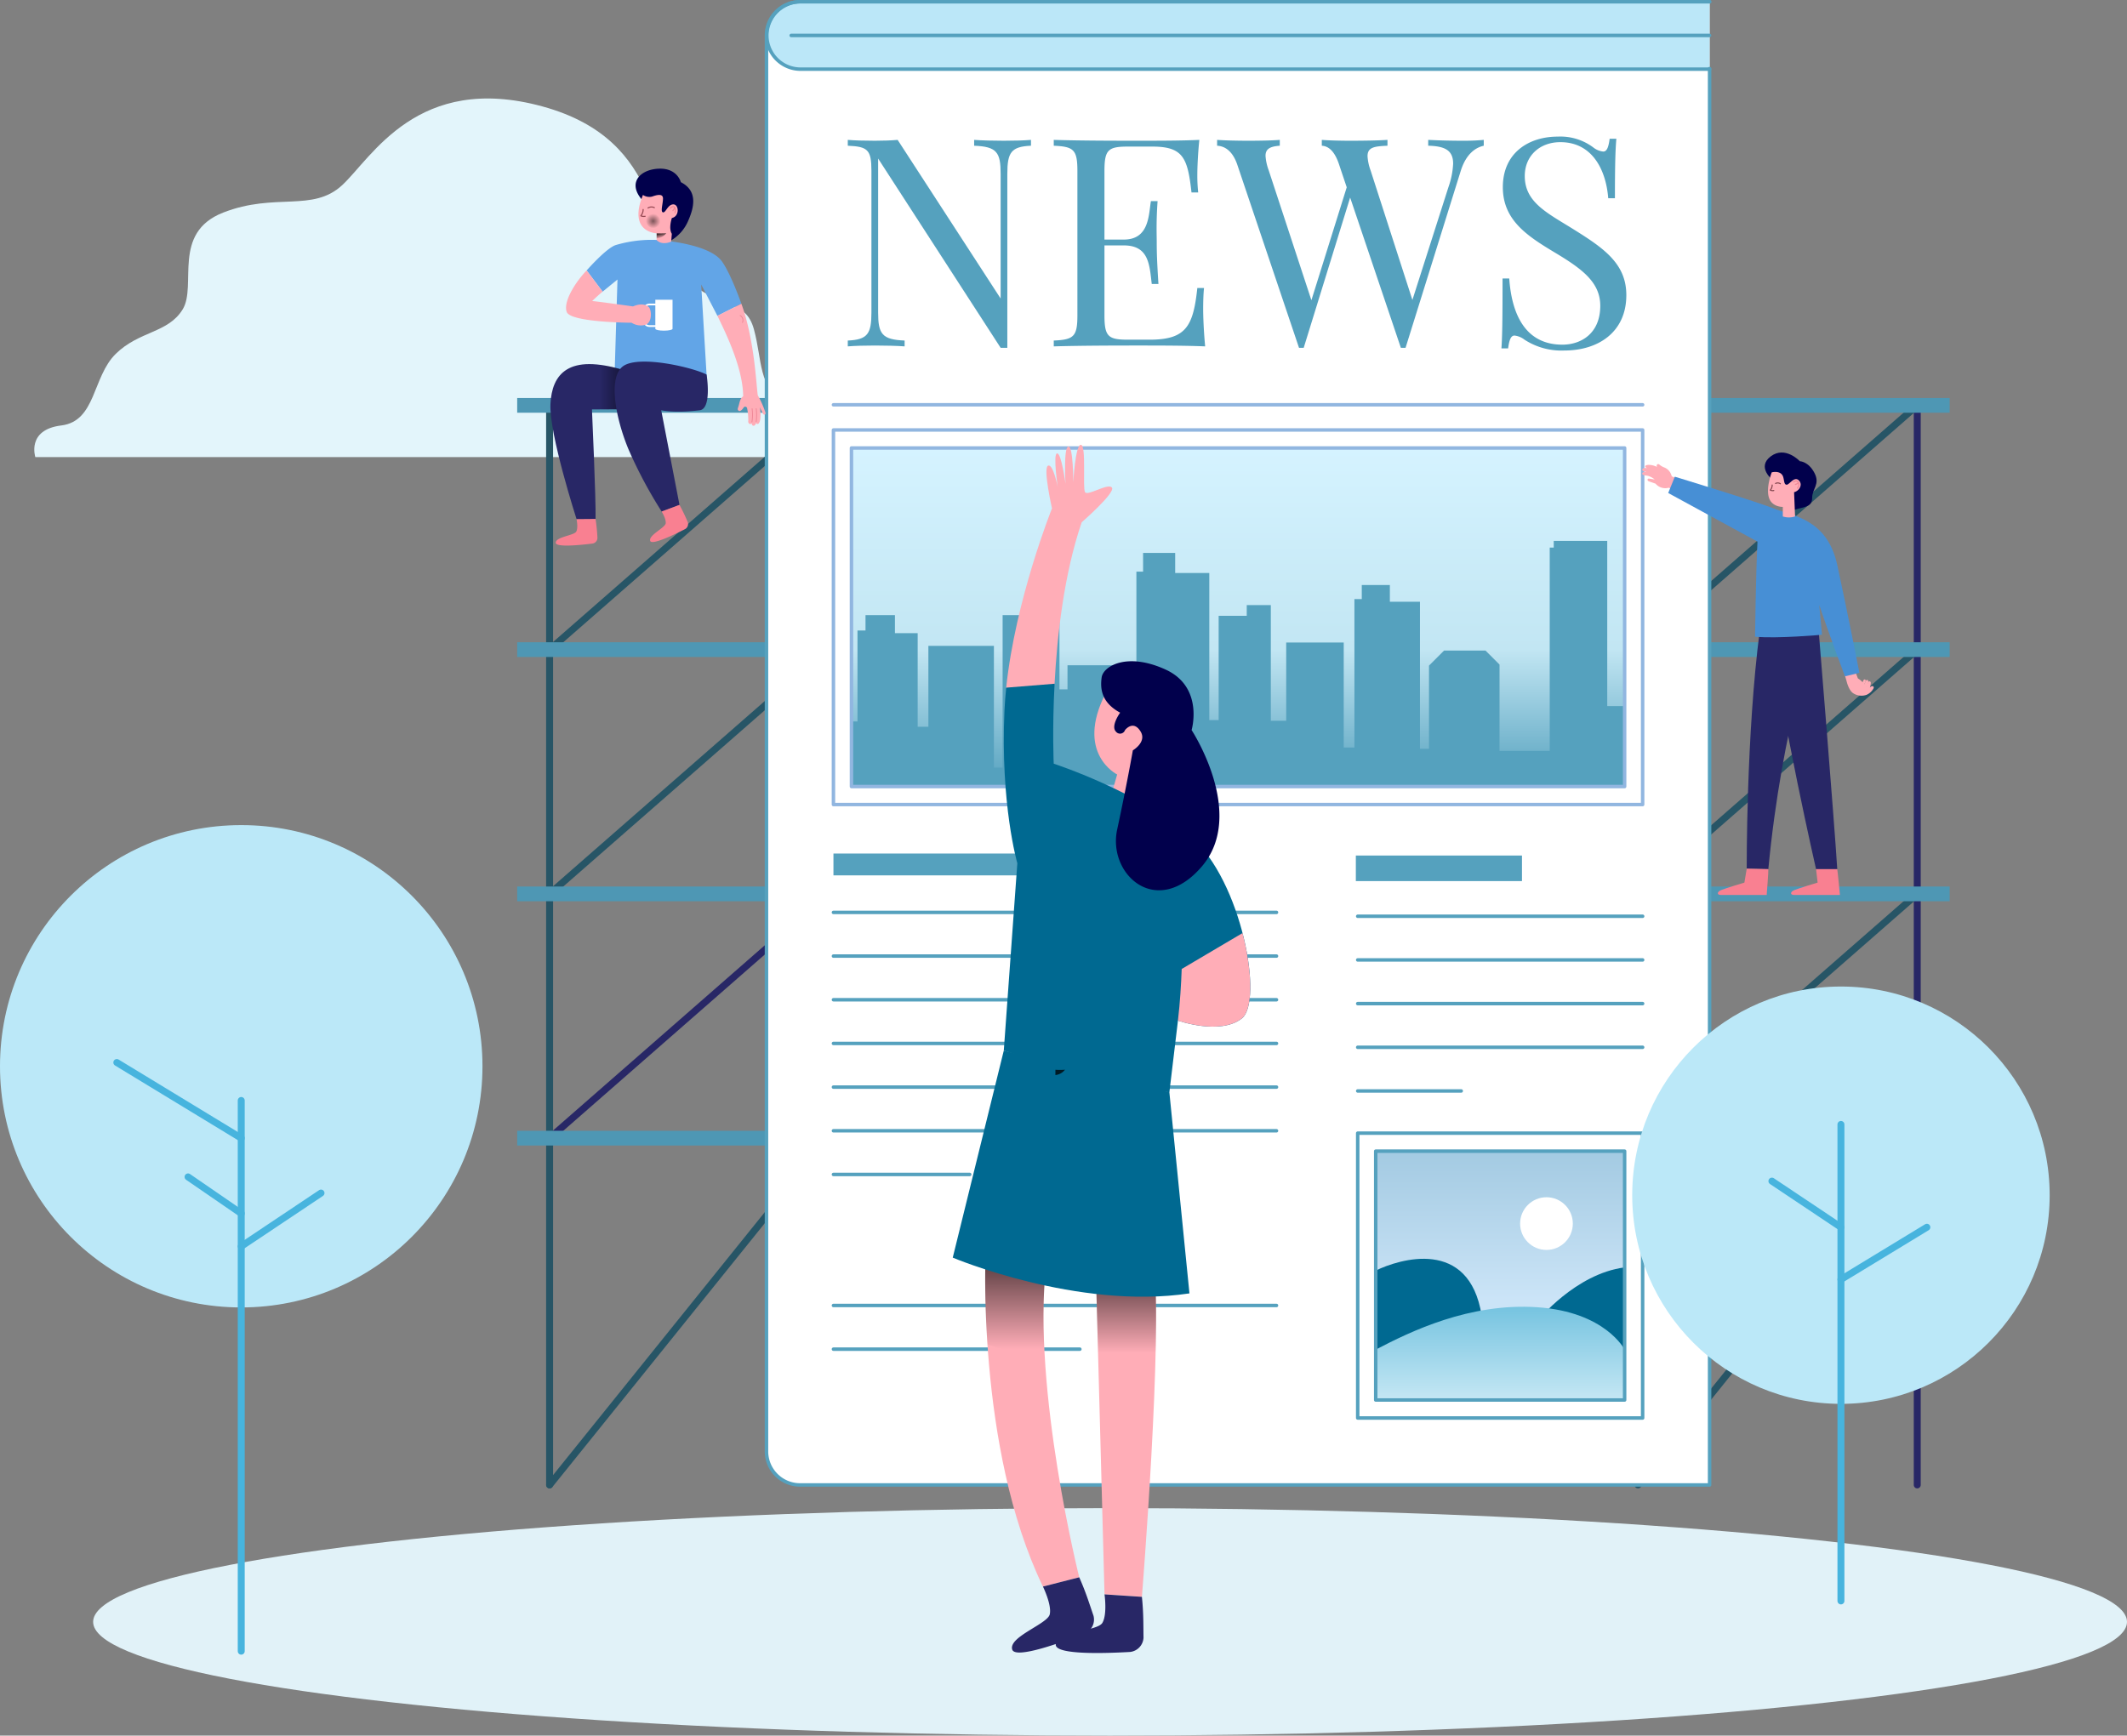 <svg xmlns="http://www.w3.org/2000/svg" xmlns:xlink="http://www.w3.org/1999/xlink" width="570" height="465.238" viewBox="0 0 570 465.238">
  <rect x="0" y="0" width="570" height="465.238" fill="#808080" stroke="none"/>
  <defs>
    <linearGradient id="linear-gradient" x1="0.5" y1="1" x2="0.5" gradientUnits="objectBoundingBox">
      <stop offset="0.405" stop-color="#cbe4f7"/>
      <stop offset="1" stop-color="#a3cae2"/>
    </linearGradient>
    <linearGradient id="linear-gradient-2" x1="0.5" y1="1" x2="0.5" gradientUnits="objectBoundingBox">
      <stop offset="0" stop-color="#c5e7f4"/>
      <stop offset="1" stop-color="#72c2df"/>
    </linearGradient>
    <linearGradient id="linear-gradient-3" x1="0.5" y1="1" x2="0.5" gradientUnits="objectBoundingBox">
      <stop offset="0" stop-color="#55a1be"/>
      <stop offset="0.405" stop-color="#c2e6f3"/>
      <stop offset="1" stop-color="#d5f3ff"/>
    </linearGradient>
    <linearGradient id="linear-gradient-4" x1="0.407" y1="0.087" x2="0.783" y2="1.054" gradientUnits="objectBoundingBox">
      <stop offset="0"/>
      <stop offset="0.791" stop-opacity="0"/>
    </linearGradient>
    <radialGradient id="radial-gradient" cx="0.5" cy="0.5" r="0.5" gradientTransform="matrix(0.999, -0.054, 0.054, 0.999, -0.032, 0.039)" gradientUnits="objectBoundingBox">
      <stop offset="0"/>
      <stop offset="1" stop-opacity="0"/>
    </radialGradient>
    <linearGradient id="linear-gradient-5" y1="0.5" x2="1" y2="0.5" gradientUnits="objectBoundingBox">
      <stop offset="0.11" stop-opacity="0"/>
      <stop offset="1"/>
    </linearGradient>
    <linearGradient id="linear-gradient-6" x1="0.5" y1="1" x2="0.5" gradientUnits="objectBoundingBox">
      <stop offset="0.079" stop-opacity="0"/>
      <stop offset="1"/>
    </linearGradient>
    <linearGradient id="linear-gradient-7" x1="0.5" y1="1" x2="0.5" y2="0" xlink:href="#linear-gradient-6"/>
    <linearGradient id="linear-gradient-8" x1="-4.439" y1="3.957" x2="-4.064" y2="4.924" xlink:href="#linear-gradient-4"/>
    <radialGradient id="radial-gradient-2" cx="0.5" cy="0.5" r="0.5" gradientTransform="matrix(-0.998, -0.054, -0.054, 0.999, 18.616, 0.507)" xlink:href="#radial-gradient"/>
    <linearGradient id="linear-gradient-9" x1="17.431" y1="0.674" x2="17.849" y2="-0.039" gradientUnits="objectBoundingBox">
      <stop offset="0.209" stop-opacity="0"/>
      <stop offset="1"/>
    </linearGradient>
  </defs>
  <g id="challanges" transform="translate(-90.253 -1095.534)">
    <ellipse id="Ellipse_3624" data-name="Ellipse 3624" cx="272.521" cy="30.485" rx="272.521" ry="30.485" transform="translate(115.211 1499.801)" fill="#e1f2f8"/>
    <g id="_5117215_2648288" data-name="5117215_2648288" transform="translate(90.253 1096)">
      <g id="OBJECTS" transform="translate(0 0)">
        <path id="Path_80258" data-name="Path 80258" d="M356.593,195.3H148.4s-2.418-7.329,6.936-8.474,8.3-12.981,14.6-19.184,14.031-5.536,17.944-11.93-3.054-20.52,10.88-25.961,23.956,0,31.878-7.35,20.2-30.256,53.672-21.093,28.315,37.077,38.05,45.93,16.321,5.418,18.611,13.817,1.1,15.728,8.4,19.47C360.729,186.347,356.593,195.3,356.593,195.3Z" transform="translate(-138.931 -73.241)" fill="#e3f5fb"/>
        <g id="Group_179934" data-name="Group 179934" transform="translate(138.598 106.224)">
          <g id="Group_179930" data-name="Group 179930" transform="translate(8.685 1.972)">
            <line id="Line_240" data-name="Line 240" y2="287.413" transform="translate(0 1.973)" fill="none" stroke="#275566" stroke-linecap="round" stroke-miterlimit="10" stroke-width="1.862"/>
            <line id="Line_241" data-name="Line 241" y1="65.474" x2="74.828" fill="none" stroke="#275566" stroke-linecap="round" stroke-miterlimit="10" stroke-width="1.862"/>
            <line id="Line_242" data-name="Line 242" y1="65.475" x2="74.828" transform="translate(0 65.474)" fill="none" stroke="#275566" stroke-linecap="round" stroke-miterlimit="10" stroke-width="1.862"/>
            <line id="Line_243" data-name="Line 243" y1="65.474" x2="74.828" transform="translate(0 130.95)" fill="none" stroke="#282766" stroke-linecap="round" stroke-miterlimit="10" stroke-width="1.862"/>
            <line id="Line_244" data-name="Line 244" y1="92.962" x2="74.828" transform="translate(0 196.424)" fill="none" stroke="#275566" stroke-linecap="round" stroke-miterlimit="10" stroke-width="1.862"/>
          </g>
          <g id="Group_179932" data-name="Group 179932" transform="translate(300.363 1.972)">
            <g id="Group_179931" data-name="Group 179931">
              <line id="Line_245" data-name="Line 245" y2="287.413" transform="translate(74.828 1.973)" fill="none" stroke="#282766" stroke-linecap="round" stroke-miterlimit="10" stroke-width="1.862"/>
              <line id="Line_246" data-name="Line 246" y1="65.474" x2="74.828" fill="none" stroke="#275566" stroke-linecap="round" stroke-miterlimit="10" stroke-width="1.862"/>
              <line id="Line_247" data-name="Line 247" y1="65.475" x2="74.828" transform="translate(0 65.474)" fill="none" stroke="#275566" stroke-linecap="round" stroke-miterlimit="10" stroke-width="1.862"/>
              <line id="Line_248" data-name="Line 248" y1="65.474" x2="74.828" transform="translate(0 130.95)" fill="none" stroke="#275566" stroke-linecap="round" stroke-miterlimit="10" stroke-width="1.862"/>
              <line id="Line_249" data-name="Line 249" y1="92.962" x2="74.828" transform="translate(0 196.424)" fill="none" stroke="#275566" stroke-linecap="round" stroke-miterlimit="10" stroke-width="1.862"/>
            </g>
          </g>
          <g id="Group_179933" data-name="Group 179933" transform="translate(0)">
            <rect id="Rectangle_151310" data-name="Rectangle 151310" width="383.876" height="3.945" transform="translate(0 196.424)" fill="#4e97b4"/>
            <rect id="Rectangle_151311" data-name="Rectangle 151311" width="383.876" height="3.945" transform="translate(0 130.949)" fill="#4e97b4"/>
            <rect id="Rectangle_151312" data-name="Rectangle 151312" width="383.876" height="3.945" transform="translate(0 65.474)" fill="#4e97b4"/>
            <rect id="Rectangle_151313" data-name="Rectangle 151313" width="383.876" height="3.945" fill="#4e97b4"/>
          </g>
        </g>
        <g id="Group_179949" data-name="Group 179949" transform="translate(205.405)">
          <path id="Path_80261" data-name="Path 80261" d="M525.889,447.2h-243.7a9,9,0,0,1-9.036-8.962V58.577a9,9,0,0,1,9.036-8.962h243.7V447.2Z" transform="translate(-273.152 -49.615)" fill="#fff"/>
          <g id="Group_179935" data-name="Group 179935" transform="translate(0.001 0.001)">
            <path id="Path_80262" data-name="Path 80262" d="M525.889,49.616h-243.7a9.036,9.036,0,0,0,0,18.071h243.7" transform="translate(-273.153 -49.616)" fill="#bbe7f8" stroke="#55a1be" stroke-linecap="round" stroke-linejoin="round" stroke-miterlimit="10" stroke-width="0.931"/>
            <line id="Line_250" data-name="Line 250" x1="246.119" transform="translate(6.617 9.035)" fill="none" stroke="#55a1be" stroke-linecap="round" stroke-linejoin="round" stroke-miterlimit="10" stroke-width="0.931"/>
          </g>
          <g id="Group_179938" data-name="Group 179938" transform="translate(17.944 36.154)">
            <g id="Group_179937" data-name="Group 179937" transform="translate(3.844)">
              <g id="Group_179936" data-name="Group 179936">
                <path id="Path_80263" data-name="Path 80263" d="M343.266,86.915c-5.306.229-6.336,1.794-6.336,7.519v46.647h-1.795L302.307,90.35v41.264c0,5.726,1.031,7.29,7.1,7.519V140.7c-1.871-.152-5.306-.229-7.978-.229-2.634,0-5.535.077-7.253.229v-1.565c5.306-.229,6.336-1.794,6.336-7.519V93.633c0-5.688-1.031-6.489-6.336-6.718V85.35c1.717.152,4.619.229,7.253.229,2.29,0,4.39-.077,6.107-.229l27.6,42.524V94.434c0-5.726-.993-7.292-7.1-7.519V85.35c1.871.152,5.306.229,7.978.229,2.634,0,5.535-.077,7.253-.229v1.565Z" transform="translate(-294.176 -84.471)" fill="#55a1be"/>
                <path id="Path_80264" data-name="Path 80264" d="M388.011,140.7c-5.306-.229-12.673-.229-17.9-.229-4.694,0-15,0-22.673.229v-1.565c5.306-.229,6.336-1.031,6.336-6.718V93.633c0-5.688-1.031-6.489-6.336-6.718V85.35c7.673.229,17.979.229,22.673.229,4.772,0,11.491,0,16.339-.229-.381,3.664-.535,7.444-.535,9.238a41.864,41.864,0,0,0,.229,4.848h-1.794c-1.03-9.238-2.214-12.292-10.5-12.292h-6.489c-5.306,0-6.337.8-6.337,6.489V112.07h5.192c6.8,0,6.642-6.565,7.253-10.306h1.794c-.229,3.321-.267,5.573-.267,7.367,0,1.451.038,2.6.038,3.741,0,2.558.076,5.154.458,11.108H373.7c-.61-5-.687-10.344-7.482-10.344h-5.192v18.781c0,5.687,1.031,6.489,6.337,6.489h5.726c9.771,0,11.719-3.512,12.825-13.857h1.794c-.152,1.412-.23,3.474-.23,5.649C387.476,132.645,387.629,136.729,388.011,140.7Z" transform="translate(-292.242 -84.471)" fill="#55a1be"/>
                <path id="Path_80265" data-name="Path 80265" d="M461.137,85.35v1.565c-2.06.458-4.695,2.023-6.184,6.794l-14.773,47.372h-1.26L425.331,100.81l-12.444,40.271h-1.26L395.061,91.915c-1.411-4.047-3.74-4.925-5.382-5V85.35c2.1.152,5.382.229,8.359.229,3.435,0,6.566-.077,8.437-.229v1.565c-2.71.191-3.818.916-3.818,2.71a13.564,13.564,0,0,0,.84,3.855l11.452,34.851,9.467-30.271-2.061-6.145c-1.336-4.047-3.206-4.925-4.619-5V85.35c1.871.152,4.925.229,7.6.229,4.046,0,7.788-.077,10-.229v1.565c-3.475.152-5.344.381-5.344,2.787a13.107,13.107,0,0,0,.8,3.778l11.222,34.775,9.657-30.232a21.816,21.816,0,0,0,1.26-6.3c0-3.55-2.138-4.7-6.68-4.81V85.349c2.977.152,6.26.229,9.009.229A57.992,57.992,0,0,0,461.137,85.35Z" transform="translate(-290.708 -84.471)" fill="#55a1be"/>
                <path id="Path_80266" data-name="Path 80266" d="M487.815,87.4a5.093,5.093,0,0,0,2.673,1.107c.992,0,1.411-1.183,1.717-3.435H494c-.23,2.748-.381,6.107-.381,15.956h-1.795c-.573-7.444-4.162-15.04-12.826-15.04-5.573,0-9.542,3.7-9.542,9.085,0,7.1,6.107,9.925,13.131,14.315,8.131,5.077,14.086,9.2,14.086,17.6,0,9.925-7.521,14.849-16.6,14.849a18.166,18.166,0,0,1-10.687-2.9,5.332,5.332,0,0,0-2.672-1.107c-.993,0-1.413,1.183-1.717,3.435h-1.795c.229-3.206.3-7.71.3-18.743h1.794c.649,9.467,4.237,17.75,14.238,17.75,5.077,0,10.155-3.054,10.155-10.421,0-6.336-4.925-9.925-12.178-14.276-7.444-4.467-13.932-8.7-13.932-17.521,0-9.238,6.985-13.551,14.7-13.551A14.724,14.724,0,0,1,487.815,87.4Z" transform="translate(-288.038 -84.502)" fill="#55a1be"/>
              </g>
            </g>
            <line id="Line_251" data-name="Line 251" x2="216.85" transform="translate(0 71.889)" fill="none" stroke="#91b6e0" stroke-linecap="round" stroke-linejoin="round" stroke-miterlimit="10" stroke-width="0.931"/>
          </g>
          <path id="Path_80267" data-name="Path 80267" d="M525.889,67.538V447.2h-243.7a9,9,0,0,1-9.036-8.962V58.577a9,9,0,0,1,9.036-8.962h243.7" transform="translate(-273.152 -49.615)" fill="none" stroke="#55a1be" stroke-linecap="round" stroke-linejoin="round" stroke-miterlimit="10" stroke-width="0.931"/>
          <g id="Group_179941" data-name="Group 179941" transform="translate(158.438 229.364)">
            <rect id="Rectangle_151314" data-name="Rectangle 151314" width="43.522" height="5.854" fill="#55a1be" stroke="#55a1be" stroke-width="1"/>
            <g id="Group_179940" data-name="Group 179940" transform="translate(0 15.78)">
              <g id="Group_179939" data-name="Group 179939">
                <line id="Line_252" data-name="Line 252" x2="76.356" fill="none" stroke="#55a1be" stroke-linecap="round" stroke-linejoin="round" stroke-miterlimit="10" stroke-width="0.931"/>
                <line id="Line_253" data-name="Line 253" x2="76.356" transform="translate(0 11.708)" fill="none" stroke="#55a1be" stroke-linecap="round" stroke-linejoin="round" stroke-miterlimit="10" stroke-width="0.931"/>
                <line id="Line_254" data-name="Line 254" x2="76.356" transform="translate(0 23.415)" fill="none" stroke="#55a1be" stroke-linecap="round" stroke-linejoin="round" stroke-miterlimit="10" stroke-width="0.931"/>
                <line id="Line_255" data-name="Line 255" x2="76.356" transform="translate(0 35.124)" fill="none" stroke="#55a1be" stroke-linecap="round" stroke-linejoin="round" stroke-miterlimit="10" stroke-width="0.931"/>
                <line id="Line_256" data-name="Line 256" x2="27.743" transform="translate(0 46.831)" fill="none" stroke="#55a1be" stroke-linecap="round" stroke-linejoin="round" stroke-miterlimit="10" stroke-width="0.931"/>
              </g>
            </g>
          </g>
          <g id="Group_179942" data-name="Group 179942" transform="translate(158.438 303.284)">
            <path id="Path_80268" data-name="Path 80268" d="M430.694,416.8V350.1H497.4v66.7Z" transform="translate(-425.869 -345.271)" fill="url(#linear-gradient)"/>
            <rect id="Rectangle_151315" data-name="Rectangle 151315" width="76.356" height="76.356" fill="none" stroke="#55a1be" stroke-linecap="round" stroke-linejoin="round" stroke-miterlimit="10" stroke-width="0.931"/>
            <path id="Path_80269" data-name="Path 80269" d="M430.694,381.1c6.247-3.054,25.049-8.971,28.39,12.026s-28.39,15.844-28.39,15.844Z" transform="translate(-425.869 -344.26)" fill="#006991"/>
            <path id="Path_80270" data-name="Path 80270" d="M472.548,394.478s10.106-12.6,23.331-14.317v25.961Z" transform="translate(-424.349 -344.179)" fill="#006991"/>
            <circle id="Ellipse_3620" data-name="Ellipse 3620" cx="7.062" cy="7.062" r="7.062" transform="translate(43.523 17.18)" fill="#fff"/>
            <path id="Path_80271" data-name="Path 80271" d="M430.694,401.839c9.3-4.868,25.144-12.6,43.374-11.358S497.4,401.839,497.4,401.839v13.5H430.693v-13.5Z" transform="translate(-425.869 -343.809)" fill="url(#linear-gradient-2)"/>
            <rect id="Rectangle_151316" data-name="Rectangle 151316" width="66.705" height="66.705" transform="translate(4.825 71.53) rotate(-90)" fill="none" stroke="#55a1be" stroke-linecap="round" stroke-linejoin="round" stroke-miterlimit="10" stroke-width="0.931"/>
          </g>
          <g id="Group_179947" data-name="Group 179947" transform="translate(17.944 228.329)">
            <rect id="Rectangle_151317" data-name="Rectangle 151317" width="75.464" height="5.854" fill="#55a1be"/>
            <g id="Group_179944" data-name="Group 179944" transform="translate(0 15.78)">
              <g id="Group_179943" data-name="Group 179943">
                <line id="Line_257" data-name="Line 257" x2="118.732" fill="none" stroke="#55a1be" stroke-linecap="round" stroke-linejoin="round" stroke-miterlimit="10" stroke-width="0.931"/>
                <line id="Line_258" data-name="Line 258" x2="118.732" transform="translate(0 11.708)" fill="none" stroke="#55a1be" stroke-linecap="round" stroke-linejoin="round" stroke-miterlimit="10" stroke-width="0.931"/>
                <line id="Line_259" data-name="Line 259" x2="118.732" transform="translate(0 23.415)" fill="none" stroke="#55a1be" stroke-linecap="round" stroke-linejoin="round" stroke-miterlimit="10" stroke-width="0.931"/>
                <line id="Line_260" data-name="Line 260" x2="118.732" transform="translate(0 35.124)" fill="none" stroke="#55a1be" stroke-linecap="round" stroke-linejoin="round" stroke-miterlimit="10" stroke-width="0.931"/>
                <line id="Line_261" data-name="Line 261" x2="118.732" transform="translate(0 46.831)" fill="none" stroke="#55a1be" stroke-linecap="round" stroke-linejoin="round" stroke-miterlimit="10" stroke-width="0.931"/>
                <line id="Line_262" data-name="Line 262" x2="118.732" transform="translate(0 58.539)" fill="none" stroke="#55a1be" stroke-linecap="round" stroke-linejoin="round" stroke-miterlimit="10" stroke-width="0.931"/>
                <line id="Line_263" data-name="Line 263" x2="36.524" transform="translate(0 70.246)" fill="none" stroke="#55a1be" stroke-linecap="round" stroke-linejoin="round" stroke-miterlimit="10" stroke-width="0.931"/>
              </g>
            </g>
            <g id="Group_179946" data-name="Group 179946" transform="translate(0 121.15)">
              <g id="Group_179945" data-name="Group 179945">
                <line id="Line_264" data-name="Line 264" x2="118.732" fill="none" stroke="#55a1be" stroke-linecap="round" stroke-linejoin="round" stroke-miterlimit="10" stroke-width="0.931"/>
                <line id="Line_265" data-name="Line 265" x2="66.037" transform="translate(0 11.708)" fill="none" stroke="#55a1be" stroke-linecap="round" stroke-linejoin="round" stroke-miterlimit="10" stroke-width="0.931"/>
              </g>
            </g>
          </g>
          <g id="Group_179948" data-name="Group 179948" transform="translate(17.944 114.793)">
            <path id="Path_80272" data-name="Path 80272" d="M295.124,257.022V166.265h207.2v90.757Z" transform="translate(-290.298 -161.44)" fill="url(#linear-gradient-3)"/>
            <path id="Path_80273" data-name="Path 80273" d="M502.322,238.514v-3.943h-4.66V190.3H483.324v1.793h-1.076v54.488H468.8V223.46l-3.764-3.764H453.929l-4.033,4.033v22.315h-2.42V206.612H439.41v-4.481h-7.528v3.764h-1.971v39.79h-2.867v-28.14H411.629v20.971h-4.122V207.507h-6.452v2.867h-7.528v27.961h-2.509V198.9h-9.141v-5.377h-8.6v5.019h-1.793v45.885h-2.509V223.638H353.02v6.452h-2.151V210.2H335.633v40.866H333.3V218.44H315.738v21.688h-2.867V215.035h-6.095V210.2H298.89v4.122h-2.151v24.376h-1.614V256.08s105.051.048,207.2.068V238.514Z" transform="translate(-290.298 -160.567)" fill="#55a1be"/>
            <rect id="Rectangle_151318" data-name="Rectangle 151318" width="216.849" height="100.407" fill="none" stroke="#91b6e0" stroke-linecap="round" stroke-linejoin="round" stroke-miterlimit="10" stroke-width="0.931"/>
            <rect id="Rectangle_151319" data-name="Rectangle 151319" width="90.756" height="207.198" transform="translate(212.025 4.826) rotate(90)" fill="none" stroke="#91b6e0" stroke-linecap="round" stroke-linejoin="round" stroke-miterlimit="10" stroke-width="0.931"/>
          </g>
        </g>
        <g id="Group_179957" data-name="Group 179957" transform="translate(147.497 44.744)">
          <path id="Path_80274" data-name="Path 80274" d="M225.122,119.407l4.279,5.681,3.984-3.246-.811,26.633,24.789.591-1.549-25.9,4.353,8.411,6.419-3.246s-2.73-7.82-5.164-11.288-9.76-4.992-15.215-5.635a33.632,33.632,0,0,0-13.336,1.208C230.287,113.505,225.122,119.407,225.122,119.407Z" transform="translate(-215.406 -92.122)" fill="#62a5e7"/>
          <g id="Group_179950" data-name="Group 179950" transform="translate(25.115 35.136)">
            <path id="Path_80275" data-name="Path 80275" d="M242.883,126.7v7.784c0,.275,1.032.5,2.306.5s2.306-.223,2.306-.5V126.7Z" transform="translate(-239.877 -126.696)" fill="#fff"/>
            <path id="Path_80276" data-name="Path 80276" d="M241.393,133.707h2.151v-5.783h-2.151a1.412,1.412,0,0,0-1.411,1.411V132.3A1.411,1.411,0,0,0,241.393,133.707Z" transform="translate(-239.982 -126.651)" fill="none" stroke="#fff" stroke-miterlimit="10" stroke-width="0.466"/>
          </g>
          <path id="Path_80277" data-name="Path 80277" d="M225.315,119.12c-2.785,2.841-6.382,8.318-5.331,11.14s17.375,2.877,17.375,2.877a4.574,4.574,0,0,0,3.817.519c1.826-.774,1.48-4,.843-4.643-1.557-1.577-4.272-.249-4.272-.249s-9.351-1.327-10.956-1.438c0,0,1.456-1.429,2.8-2.527Z" transform="translate(-215.6 -91.835)" fill="#ffadb7"/>
          <g id="Group_179953" data-name="Group 179953" transform="translate(22.83)">
            <path id="Path_80278" data-name="Path 80278" d="M247.338,112a11.156,11.156,0,0,0,4.472-5.09c1.583-3.574,2.808-8.087-1.906-10.5,0,0-.924-3.78-5.84-3.615s-8.44,3.6-4.765,8.106,5.269,4.9,5.269,4.9Z" transform="translate(-237.777 -92.791)" fill="#01004c"/>
            <g id="Group_179952" data-name="Group 179952" transform="translate(0.771 7.042)">
              <path id="Path_80279" data-name="Path 80279" d="M243.391,111.694l.007-1.826s-7.8-.166-3.674-10.278a3.059,3.059,0,0,0,2.4.451c1.141-.4,2.99-.983,2.969.522s-.732,3.529,0,3.693,1.285-2.157,2.791-2.136,1.686,3.223-.409,3.651c0,0-.955,2.682-.016,4.237l-.169,2.1S244.9,113.242,243.391,111.694Z" transform="translate(-238.521 -99.586)" fill="#ffadb7"/>
              <path id="Path_80280" data-name="Path 80280" d="M239.754,103.348a2.707,2.707,0,0,1-.612,1.7,1.783,1.783,0,0,0,1.145.124" transform="translate(-238.499 -99.449)" fill="none" stroke="#944752" stroke-linecap="round" stroke-linejoin="round" stroke-miterlimit="10" stroke-width="0.287"/>
              <path id="Path_80281" data-name="Path 80281" d="M240.993,102.976a1.723,1.723,0,0,1,1.7-.093" transform="translate(-238.432 -99.473)" fill="none" stroke="#944752" stroke-linecap="round" stroke-miterlimit="10" stroke-width="0.287"/>
              <g id="Group_179951" data-name="Group 179951" transform="translate(8.513 3.132)">
                <path id="Path_80282" data-name="Path 80282" d="M246.736,103.046a1.216,1.216,0,0,1,.776-.438c.432,0,.58.52.608.824a1.82,1.82,0,0,1-.11.818" transform="translate(-246.736 -102.608)" fill="none" stroke="#ef8998" stroke-linecap="round" stroke-miterlimit="10" stroke-width="0.287"/>
                <path id="Path_80283" data-name="Path 80283" d="M247.907,102.841a2.568,2.568,0,0,1-.479.828" transform="translate(-246.711 -102.6)" fill="none" stroke="#ef8998" stroke-linecap="round" stroke-miterlimit="10" stroke-width="0.287"/>
              </g>
              <path id="Path_80284" data-name="Path 80284" d="M243.227,109.508a17.911,17.911,0,0,0,2.567-.012,3.757,3.757,0,0,1-2.572,1.429Z" transform="translate(-238.351 -99.226)" opacity="0.75" fill="url(#linear-gradient-4)"/>
              <path id="Path_80285" data-name="Path 80285" d="M244.367,106.262a1.966,1.966,0,1,0-1.856,2.07A1.966,1.966,0,0,0,244.367,106.262Z" transform="translate(-238.452 -99.411)" opacity="0.51" fill="url(#radial-gradient)"/>
            </g>
          </g>
          <g id="Group_179954" data-name="Group 179954" transform="translate(44.76 36.213)">
            <path id="Path_80286" data-name="Path 80286" d="M269.765,152.3a24.487,24.487,0,0,1,2.026,4.558c.17.779-.446.753-.691.283s-.79-1.683-.79-1.683a10.369,10.369,0,0,1,.176,2.309c-.023,1.474-.394,2.157-.747,2.193a.438.438,0,0,1-.46-.3c-.042.338-.311.853-.75.764s-.4-.676-.4-.676c-.33.519-1.033.116-.92-.593a15.654,15.654,0,0,0-.322-3.447.519.519,0,0,0-.975-.076c-.324.493-.954,1.148-1.348.733s-.083-.56.267-2.051,1.009-1.753,1.009-1.753c-.074-7.692-4.666-16.975-6.9-21.585l6.419-3.246C268.935,137.473,269.362,150.061,269.765,152.3Z" transform="translate(-258.938 -127.735)" fill="#ffadb7"/>
            <path id="Path_80287" data-name="Path 80287" d="M267.86,158.439a11.664,11.664,0,0,0,.048-3.554" transform="translate(-258.614 -126.749)" fill="none" stroke="#ef8998" stroke-linecap="round" stroke-miterlimit="10" stroke-width="0.233"/>
            <path id="Path_80288" data-name="Path 80288" d="M268.974,158.338a13.809,13.809,0,0,0-.009-3.474" transform="translate(-258.574 -126.75)" fill="none" stroke="#ef8998" stroke-linecap="round" stroke-miterlimit="10" stroke-width="0.233"/>
            <path id="Path_80289" data-name="Path 80289" d="M264.818,130.791a1.389,1.389,0,0,1,.621,1.824" transform="translate(-258.724 -127.624)" fill="none" stroke="#ef8998" stroke-linecap="round" stroke-miterlimit="10" stroke-width="0.233"/>
          </g>
          <g id="Group_179955" data-name="Group 179955" transform="translate(0 52.389)">
            <path id="Path_80290" data-name="Path 80290" d="M222.7,183.426s.485,2.251-.059,3.337-5.6,1.419-5.506,3.048c.069,1.261,6.78.567,9.809.189a1.547,1.547,0,0,0,1.352-1.668,49.5,49.5,0,0,0-.5-4.945Z" transform="translate(-215.696 -141.89)" fill="#f98091"/>
            <path id="Path_80291" data-name="Path 80291" d="M222.753,184.88s-7.379-22.854-6.991-30.822,4.7-13.723,19.864-9.019l.388,10.4-9.13.055s1.1,24.268.967,29.342Z" transform="translate(-215.747 -143.344)" fill="#282766"/>
            <path id="Path_80292" data-name="Path 80292" d="M235.2,145.035a37.455,37.455,0,0,0-7.315-1.583,34.235,34.235,0,0,0,.581,12.03l7.122-.044Z" transform="translate(-215.316 -143.34)" opacity="0.5" fill="url(#linear-gradient-5)"/>
          </g>
          <g id="Group_179956" data-name="Group 179956" transform="translate(17.218 51.722)">
            <path id="Path_80293" data-name="Path 80293" d="M257,146.17c-3.768-1.936-17.546-5.127-22.084-2.434s-2.306,14.147,1.162,22.484a120.721,120.721,0,0,0,8.887,16.673l4.776-1.78-4.9-25.37s3.55.838,10.322,0C258.5,155.327,257,146.17,257,146.17Z" transform="translate(-232.362 -142.7)" fill="#282766"/>
            <path id="Path_80294" data-name="Path 80294" d="M244.628,181.545s1.225,1.949,1.085,3.156-4.774,3.246-4.133,4.745c.5,1.161,6.565-1.783,9.283-3.174a1.547,1.547,0,0,0,.7-2.03,49.294,49.294,0,0,0-2.159-4.477Z" transform="translate(-232.029 -141.354)" fill="#f98091"/>
          </g>
        </g>
        <g id="Group_179960" data-name="Group 179960" transform="translate(255.32 118.774)">
          <g id="Group_179958" data-name="Group 179958" transform="translate(27.605 219.249)">
            <path id="Path_80295" data-name="Path 80295" d="M349.353,393.567l2.349,87.6,10.017.666s5.711-70.836,3.127-89.558Z" transform="translate(-338.634 -392.277)" fill="#ffadb7"/>
            <path id="Path_80296" data-name="Path 80296" d="M357.947,429.4s.771,5.342-.577,7.639-12.45,2.277-12.493,5.853c-.034,2.768,13.25,2.32,19.933,1.942a4.062,4.062,0,0,0,3.585-3.8c-.055-3.271.029-6.552-.431-10.97Z" transform="translate(-344.877 -340.505)" fill="#282766"/>
            <path id="Path_80297" data-name="Path 80297" d="M349.353,393.569l.671,24.979a79.952,79.952,0,0,0,15.371-1.909c.242-10.321.156-19.272-.546-24.361Z" transform="translate(-338.634 -392.278)" opacity="0.75" fill="url(#linear-gradient-6)"/>
          </g>
          <g id="Group_179959" data-name="Group 179959" transform="translate(8.694 215.376)">
            <path id="Path_80298" data-name="Path 80298" d="M337.129,390.661s-2.747,53.233,15.328,90.676l9.727-2.483s-12.574-50.106-8.915-83.674Z" transform="translate(-336.98 -390.661)" fill="#ffadb7"/>
            <path id="Path_80299" data-name="Path 80299" d="M348.279,429.973s2.395,4.84,1.827,7.438-11.123,6.035-10.055,9.447c.829,2.641,13.314-1.913,19.548-4.351a4.063,4.063,0,0,0,2.227-4.725c-1.07-3.091-2.011-6.236-3.822-10.292Z" transform="translate(-332.802 -339.297)" fill="#282766"/>
            <path id="Path_80300" data-name="Path 80300" d="M337.127,390.661a242.973,242.973,0,0,0,.465,25.774A87.9,87.9,0,0,0,352.965,420a150.939,150.939,0,0,1,.3-24.818Z" transform="translate(-336.978 -390.661)" opacity="0.75" fill="url(#linear-gradient-7)"/>
          </g>
          <path id="Path_80301" data-name="Path 80301" d="M353.167,358.169l2.141-7.459s-11.322-5.6-3.147-21.662c0,0,9.612-3.3,16.787,3.443s-6.887,20.946-6.887,20.946l-2.725,8.034Z" transform="translate(-311.248 -262.341)" fill="#ffadb7"/>
          <path id="Path_80302" data-name="Path 80302" d="M367.67,312.2c-.967-1.363-6.492,2.332-7.208,1.219s.4-12.589-1.111-12.7-2.045,10.115-2.045,10.115,0-9.864-1.327-9.648-.754,9.971-.754,9.971-1.111-8.285-2.261-8.142.18,9.021.18,9.021-1.255-6.4-2.617-5.721S351.6,317.76,351.6,317.76s-9.821,24.461-12.27,48.051h0l6.968,9.4,5.994-10.457c.68-12.9,2.534-29.442,7.27-43.269C359.564,321.488,368.638,313.562,367.67,312.2Z" transform="translate(-325.005 -300.721)" fill="#ffadb7"/>
          <path id="Path_80303" data-name="Path 80303" d="M389.17,368.407C375.4,356.357,352.443,348.9,352.443,348.9s-.429-9.035.228-21.435l-12.962,1.054c-.211,2.023-.371,4.04-.462,6.035-1.147,25.249,3.443,41.03,3.443,41.03l-3.628,50.211s28.015,9.469,44.371,11.19l2.3-19.224s11.288,4.016,17.122-.575S402.944,380.46,389.17,368.407Z" transform="translate(-325.381 -263.427)" fill="#006991"/>
          <path id="Path_80304" data-name="Path 80304" d="M355.043,338.731c-5.038-2.732-5.381-6.456-4.95-9.469s6.815-6.815,17.143-2.081,6.959,16.212,6.959,16.212,14.777,22.524,2.725,36.583-25.271,2.153-22.677-9.9,4.207-21.25,4.207-21.25,3.767-2.205,2.1-5c-1.98-3.319-4.2-.431-4.2-.431a1.4,1.4,0,0,1-2.421.431C352.426,342.318,355.043,338.731,355.043,338.731Z" transform="translate(-310.184 -266.934)" fill="#01004c"/>
          <path id="Path_80305" data-name="Path 80305" d="M347.03,368.524l-13.681,55.511s33.377,14.1,63.432,9.586L391.4,379.714Z" transform="translate(-333.349 -206.158)" fill="#006991"/>
          <path id="Path_80306" data-name="Path 80306" d="M375.671,378.257c3.041-2.392,2.931-12.268.184-22.883L359.56,365c-.141,3.918-.429,8.963-1.011,13.836h0S369.837,382.848,375.671,378.257Z" transform="translate(-298.204 -224.498)" fill="#ffadb7"/>
        </g>
        <path id="Path_80307" data-name="Path 80307" d="M347.186,327.932a17.915,17.915,0,0,0,2.567-.012,3.758,3.758,0,0,1-2.573,1.429Z" transform="translate(-64.352 -41.639)" opacity="0.75" fill="url(#linear-gradient-8)"/>
        <g id="Group_179968" data-name="Group 179968" transform="translate(440.08 120.833)">
          <g id="Group_179961" data-name="Group 179961" transform="translate(54.288 58.952)">
            <path id="Path_80308" data-name="Path 80308" d="M556.081,224.281l.62,1.6a5.274,5.274,0,0,1,2.316,2.859,12.6,12.6,0,0,0,1.195-.68c.3-.229.864-.152.7.445a3.881,3.881,0,0,1-1.893,1.779,4.08,4.08,0,0,1-3.685-.5c-1.169-.889-1.678-3.215-1.678-3.215l-.47-1.614Z" transform="translate(-553.183 -224.281)" fill="#ffadb7"/>
            <path id="Path_80309" data-name="Path 80309" d="M559.663,228.428a4.849,4.849,0,0,0,.3-1.334c.048-.706-.658-.581-.756-.191a2.811,2.811,0,0,1-.759,1.478l.3.5Z" transform="translate(-552.992 -224.197)" fill="#ffadb7"/>
            <path id="Path_80310" data-name="Path 80310" d="M558.38,228.537a1.831,1.831,0,0,0,.81-1c.162-.638.212-1.218-.086-1.293-.409-.1-.467.3-.591.565a2.081,2.081,0,0,1-.686.943Z" transform="translate(-553.014 -224.21)" fill="#ffadb7"/>
            <path id="Path_80311" data-name="Path 80311" d="M558.013,227.608c.064.028.366-.335.572-.878s-.194-.763-.432-.572-.2.706-.638.963Z" transform="translate(-553.026 -224.215)" fill="#ffadb7"/>
          </g>
          <g id="Group_179962" data-name="Group 179962" transform="translate(34.438 46.949)">
            <path id="Path_80312" data-name="Path 80312" d="M546.818,212.7s4.281,52.258,5.046,64.734h-5.681s-9.336-40.761-12.154-64.352Z" transform="translate(-534.029 -212.699)" fill="#282766"/>
            <path id="Path_80313" data-name="Path 80313" d="M551.673,275.165c.083.3.718,6.912.718,6.912H540.037c-.971,0-1.055-.806.175-1.315s6.2-1.995,6.2-1.995l-.416-3.6Z" transform="translate(-533.838 -210.431)" fill="#f98091"/>
          </g>
          <g id="Group_179963" data-name="Group 179963" transform="translate(20.271 46.949)">
            <path id="Path_80314" data-name="Path 80314" d="M533.617,277.433l-5.792-.127s-.154-36.09,3.519-63.97l15.209-.637S537.308,238.6,533.617,277.433Z" transform="translate(-520.087 -212.699)" fill="#282766"/>
            <path id="Path_80315" data-name="Path 80315" d="M533.888,275.169c.083.3-.438,6.912-.438,6.912H521.1c-.97,0-1.055-.806.175-1.315s6.2-1.995,6.2-1.995l.629-3.73Z" transform="translate(-520.358 -210.435)" fill="#f98091"/>
          </g>
          <g id="Group_179965" data-name="Group 179965" transform="translate(0 3.107)">
            <g id="Group_179964" data-name="Group 179964">
              <path id="Path_80316" data-name="Path 80316" d="M508.968,177.145l-1.042-.428a3.386,3.386,0,0,1-3.541-1.085s-1.333-.463-1.821-.638-.435-.794.113-.718,1.461.22,1.461.22a5.592,5.592,0,0,0-1.637-.917c-.789-.223-1.639-.116-1.7-.631s1.1-.475,1.1-.475c-.49-.165-1.1-.1-1.086-.632s1.361-.411,1.361-.411c-.434-.1-.6-.25-.563-.473.089-.563,2.306-.559,3.864.631,0,0,2.634.777,3.221,2.073l1.136.426Z" transform="translate(-500.798 -170.386)" fill="#ffadb7"/>
              <path id="Path_80317" data-name="Path 80317" d="M505.7,173.682a2.94,2.94,0,0,1,.142-1.46s-1.019-.431-1.246-1.084.306-.9.629-.65a4.646,4.646,0,0,0,1.262.77,3.2,3.2,0,0,1,2.07,2.407C508.635,175.056,505.7,173.682,505.7,173.682Z" transform="translate(-500.662 -170.393)" fill="#ffadb7"/>
              <path id="Path_80318" data-name="Path 80318" d="M501.858,172.406a6.346,6.346,0,0,1,2.452.815" transform="translate(-500.759 -170.32)" fill="#ffadb7"/>
              <path id="Path_80319" data-name="Path 80319" d="M502.123,171.4a6.753,6.753,0,0,1,2.471.839" transform="translate(-500.75 -170.357)" fill="#ffadb7"/>
            </g>
          </g>
          <path id="Path_80320" data-name="Path 80320" d="M558.767,226.225l-3.878.94S550.627,215.92,548,208.026l.739,7.989s-12.173,1.113-17.944.519c0,0,.231-17.419.655-25.482l-23.923-13.027,1.772-4.371s22.321,6.79,26.9,8.656,13.919,2.546,16.635,15.022S558.767,226.225,558.767,226.225Z" transform="translate(-500.554 -167.168)" fill="#478fd5"/>
          <g id="Group_179967" data-name="Group 179967" transform="translate(32.847)">
            <path id="Path_80321" data-name="Path 80321" d="M540.508,182.739c2.042-.732,4.715-.572,4.683-3.118s2.228-3.692.6-6.78-3.9-3.112-3.9-3.112-3.919-4.229-7.8-1.3.533,6.355.533,6.355Z" transform="translate(-532.494 -167.395)" fill="#01004c"/>
            <path id="Path_80322" data-name="Path 80322" d="M540.583,184.351a5.26,5.26,0,0,1-3.284,0v-2.559s-2.992.1-3.756-2.609.783-6.65.783-6.65,2.575-.7,3.113,1.351c.269,1.029.209,1.957.91,1.957s2.005-2.291,3.182-1.209c1.317,1.21.032,2.96-1.209,3.215Z" transform="translate(-532.464 -167.212)" fill="#ffadb7"/>
            <path id="Path_80323" data-name="Path 80323" d="M534.429,175.8a2.18,2.18,0,0,1-.494,1.372,1.433,1.433,0,0,0,.923.1" transform="translate(-532.442 -167.089)" fill="none" stroke="#82454e" stroke-linecap="round" stroke-linejoin="round" stroke-miterlimit="10" stroke-width="0.287"/>
            <path id="Path_80324" data-name="Path 80324" d="M536.564,175.473a1.292,1.292,0,0,0-1.276-.069" transform="translate(-532.393 -167.109)" fill="none" stroke="#82454e" stroke-linecap="round" stroke-miterlimit="10" stroke-width="0.287"/>
            <path id="Path_80325" data-name="Path 80325" d="M535.291,178.772a1.725,1.725,0,1,1,1.629,1.817A1.726,1.726,0,0,1,535.291,178.772Z" transform="translate(-532.393 -167.041)" opacity="0.51" fill="url(#radial-gradient-2)"/>
            <path id="Path_80326" data-name="Path 80326" d="M537.161,181.47a6.053,6.053,0,0,0,1.845-.177,2.627,2.627,0,0,1-1.845,1.543h0Z" transform="translate(-532.325 -166.89)" opacity="0.75" fill="url(#linear-gradient-9)"/>
            <g id="Group_179966" data-name="Group 179966" transform="translate(7.709 7.612)">
              <path id="Path_80327" data-name="Path 80327" d="M540.98,176.651a1.7,1.7,0,0,0,.342-.622,1.063,1.063,0,0,0-.354-1.126.5.5,0,0,0-.358-.163,1.288,1.288,0,0,0-.677.3" transform="translate(-539.933 -174.74)" fill="none" stroke="#ef8998" stroke-linecap="round" stroke-miterlimit="10" stroke-width="0.287"/>
              <path id="Path_80328" data-name="Path 80328" d="M541.211,175.208a1.763,1.763,0,0,1-.8.469" transform="translate(-539.916 -174.723)" fill="none" stroke="#ef8998" stroke-linecap="round" stroke-miterlimit="10" stroke-width="0.287"/>
            </g>
          </g>
        </g>
        <g id="Group_179975" data-name="Group 179975" transform="translate(0 220.708)">
          <g id="Group_179970" data-name="Group 179970" transform="translate(437.406 43.272)">
            <circle id="Ellipse_3621" data-name="Ellipse 3621" cx="55.934" cy="55.934" r="55.934" fill="#bbe8f8"/>
            <g id="Group_179969" data-name="Group 179969" transform="translate(37.436 36.968)">
              <line id="Line_266" data-name="Line 266" y2="127.724" transform="translate(18.498)" fill="none" stroke="#47b4de" stroke-linecap="round" stroke-linejoin="round" stroke-miterlimit="10" stroke-width="1.862"/>
              <line id="Line_267" data-name="Line 267" x1="23.027" y2="14.002" transform="translate(18.498 27.558)" fill="none" stroke="#47b4de" stroke-linecap="round" stroke-linejoin="round" stroke-miterlimit="10" stroke-width="1.862"/>
              <line id="Line_268" data-name="Line 268" x2="18.498" y2="12.363" transform="translate(0 15.194)" fill="none" stroke="#47b4de" stroke-linecap="round" stroke-linejoin="round" stroke-miterlimit="10" stroke-width="1.862"/>
            </g>
          </g>
          <g id="Group_179972" data-name="Group 179972">
            <circle id="Ellipse_3622" data-name="Ellipse 3622" cx="64.647" cy="64.647" r="64.647" fill="#bbe8f8"/>
            <g id="Group_179971" data-name="Group 179971" transform="translate(31.305 63.64)">
              <line id="Line_269" data-name="Line 269" y2="147.62" transform="translate(33.342 10.177)" fill="none" stroke="#47b4de" stroke-linecap="round" stroke-linejoin="round" stroke-miterlimit="10" stroke-width="1.862"/>
              <line id="Line_270" data-name="Line 270" x2="33.342" y2="20.272" fill="none" stroke="#47b4de" stroke-linecap="round" stroke-linejoin="round" stroke-miterlimit="10" stroke-width="1.862"/>
              <line id="Line_271" data-name="Line 271" x1="21.379" y2="14.289" transform="translate(33.342 34.992)" fill="none" stroke="#47b4de" stroke-linecap="round" stroke-linejoin="round" stroke-miterlimit="10" stroke-width="1.862"/>
              <line id="Line_272" data-name="Line 272" x2="14.253" y2="9.799" transform="translate(19.089 30.666)" fill="none" stroke="#47b4de" stroke-linecap="round" stroke-linejoin="round" stroke-miterlimit="10" stroke-width="1.862"/>
            </g>
          </g>
        </g>
      </g>
    </g>
  </g>
</svg>
